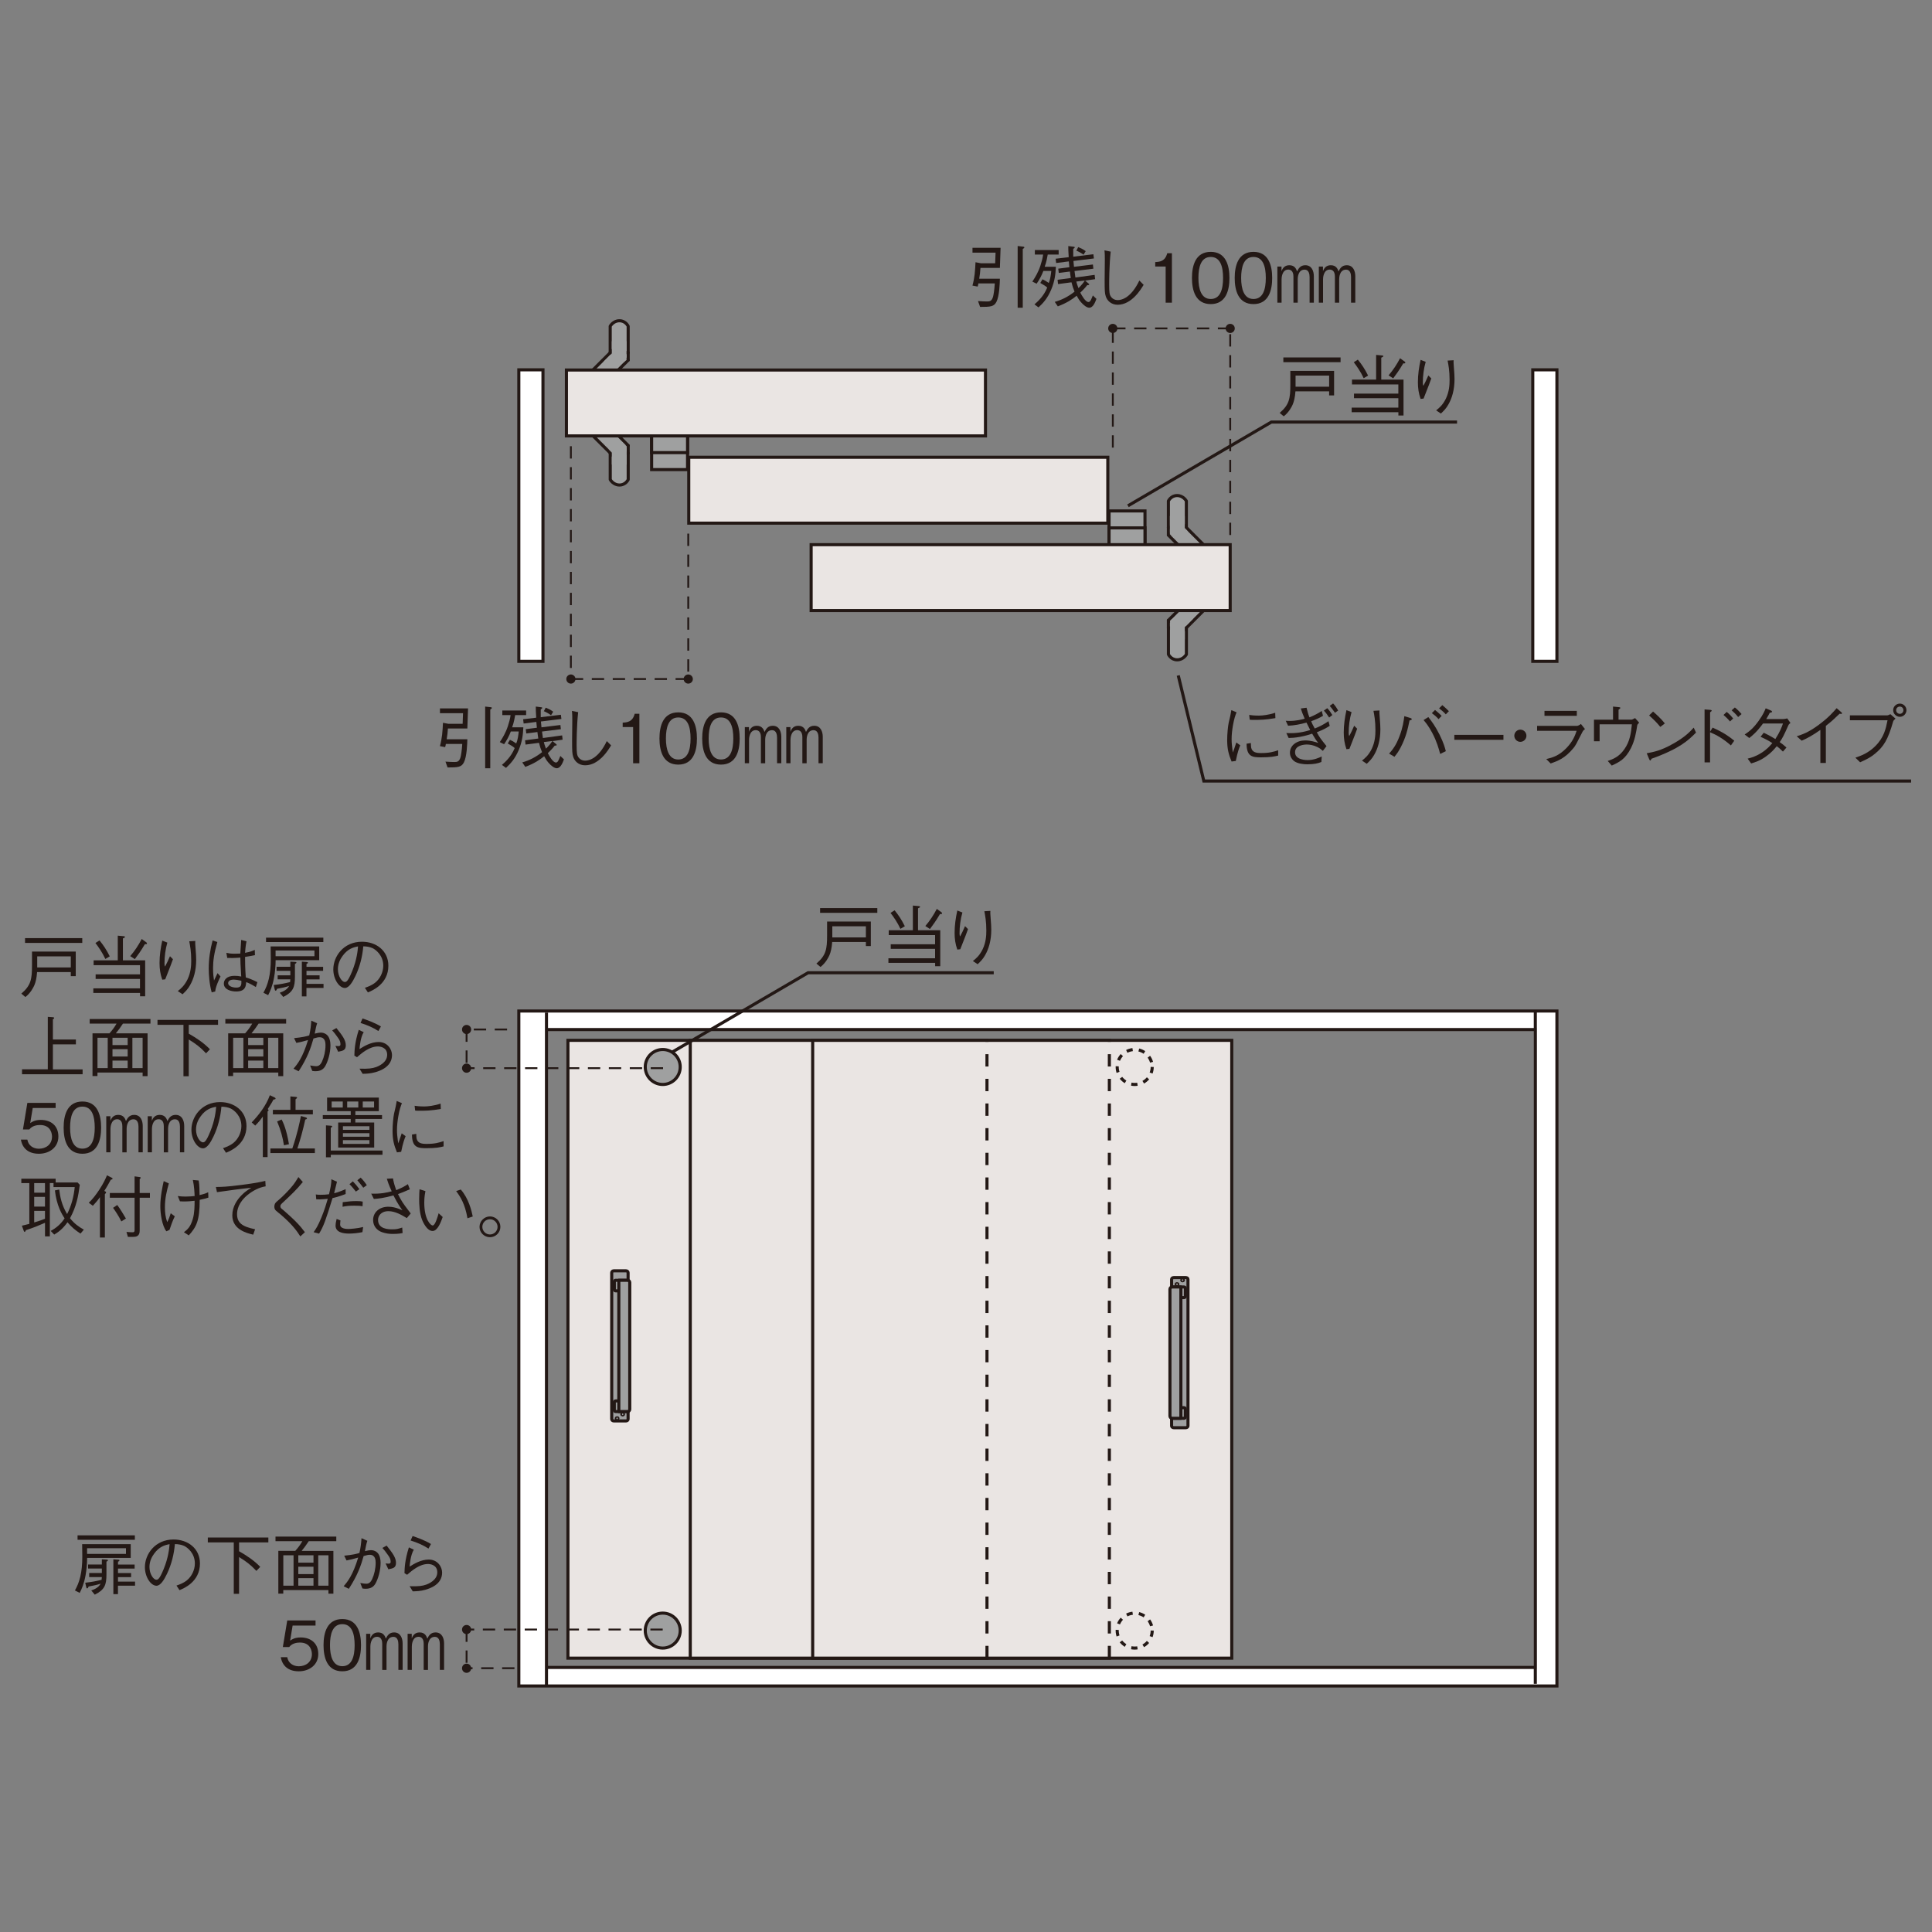 <?xml version="1.0" encoding="UTF-8"?><svg id="svg" xmlns="http://www.w3.org/2000/svg" viewBox="0 0 500 500"><rect x="0" y="0" width="500" height="500" fill="#808080" stroke="none"/><defs><style>.cls-1,.cls-2,.cls-3,.cls-4,.cls-5,.cls-6{fill:none;stroke:#231815;}.cls-1,.cls-2,.cls-3,.cls-5,.cls-6{stroke-width:.8px;}.cls-1,.cls-6{stroke-linejoin:round;}.cls-2{stroke-dasharray:1.6 1.6;}.cls-7{fill:#9fa0a0;}.cls-4{stroke-dasharray:3.19 2.23;stroke-width:.48px;}.cls-5{stroke-dasharray:3.19 3.19;}.cls-8{fill:#231815;}.cls-9{fill:#fff;}.cls-10{fill:#eae5e3;}.cls-6{stroke-linecap:round;}</style></defs><rect class="cls-10" x="146.98" y="269.24" width="108.45" height="159.89"/><rect class="cls-3" x="146.98" y="269.24" width="108.45" height="159.89"/><rect class="cls-10" x="178.64" y="269.24" width="108.46" height="159.89"/><rect class="cls-3" x="178.64" y="269.24" width="108.46" height="159.89"/><rect class="cls-9" x="396.68" y="95.71" width="6.25" height="75.44"/><rect class="cls-3" x="396.68" y="95.71" width="6.25" height="75.44"/><rect class="cls-9" x="134.27" y="95.71" width="6.25" height="75.44"/><rect class="cls-3" x="134.27" y="95.71" width="6.25" height="75.44"/><rect class="cls-7" x="287.02" y="132.23" width="9.3" height="10.59"/><rect class="cls-3" x="287.02" y="132.23" width="9.3" height="10.59"/><rect class="cls-7" x="287.02" y="136.62" width="9.3" height="10.59"/><rect class="cls-3" x="287.02" y="136.62" width="9.3" height="10.59"/><path class="cls-7" d="M302.38,162.51h4.66v6.84s-.77,1.41-2.39,1.41-2.26-1.41-2.26-1.41v-6.84Z"/><path class="cls-6" d="M302.38,162.51h4.66v6.84s-.77,1.41-2.39,1.41-2.26-1.41-2.26-1.41v-6.84Z"/><rect class="cls-7" x="302.84" y="157" width="8.11" height="4.65" transform="translate(-22.83 263.49) rotate(-44.97)"/><rect class="cls-6" x="302.84" y="157" width="8.11" height="4.65" transform="translate(-22.83 263.49) rotate(-44.97)"/><polygon class="cls-7" points="302.38 162.51 302.38 160.57 307.03 162.48 302.38 162.51"/><polygon class="cls-6" points="302.38 162.51 302.38 160.57 307.03 162.48 302.38 162.51"/><polygon class="cls-7" points="308.7 160.21 306.62 162.31 306.62 165.45 302.8 165.48 302.81 160.6 305.21 158.82 308.7 160.21"/><path class="cls-7" d="M302.38,136.5h4.65v-6.84s-.77-1.41-2.39-1.41-2.26,1.41-2.26,1.41v6.84Z"/><path class="cls-6" d="M302.38,136.5h4.65v-6.84s-.77-1.41-2.39-1.41-2.26,1.41-2.26,1.41v6.84Z"/><rect class="cls-7" x="304.56" y="135.63" width="4.66" height="8.11" transform="translate(-8.76 258.26) rotate(-45.06)"/><rect class="cls-6" x="304.56" y="135.63" width="4.66" height="8.11" transform="translate(-8.76 258.26) rotate(-45.06)"/><polygon class="cls-7" points="302.38 136.5 302.38 138.44 307.03 136.53 302.38 136.5"/><polygon class="cls-6" points="302.38 136.5 302.38 138.44 307.03 136.53 302.38 136.5"/><polygon class="cls-7" points="307.4 137.52 306.62 136.62 306.62 133.56 302.76 133.54 302.77 138.27 304.96 140.46 307.4 137.52"/><rect class="cls-10" x="209.92" y="140.96" width="108.45" height="17.05"/><rect class="cls-3" x="209.92" y="140.96" width="108.45" height="17.05"/><rect class="cls-7" x="168.64" y="110.94" width="9.3" height="10.59"/><rect class="cls-3" x="168.64" y="110.94" width="9.3" height="10.59"/><rect class="cls-7" x="168.64" y="106.55" width="9.3" height="10.59"/><rect class="cls-3" x="168.64" y="106.55" width="9.3" height="10.59"/><path class="cls-7" d="M162.58,91.26h-4.66v-6.84s.77-1.41,2.39-1.41,2.26,1.41,2.26,1.41v6.84Z"/><path class="cls-6" d="M162.58,91.26h-4.66v-6.84s.77-1.41,2.39-1.41,2.26,1.41,2.26,1.41v6.84Z"/><rect class="cls-7" x="154.01" y="92.11" width="8.11" height="4.65" transform="translate(-20.51 139.33) rotate(-44.97)"/><rect class="cls-6" x="154.01" y="92.11" width="8.11" height="4.65" transform="translate(-20.51 139.33) rotate(-44.97)"/><polygon class="cls-7" points="162.58 91.26 162.58 93.2 157.92 91.29 162.58 91.26"/><polygon class="cls-6" points="162.58 91.26 162.58 93.2 157.92 91.29 162.58 91.26"/><polygon class="cls-7" points="156.25 93.56 158.34 91.46 158.34 88.32 162.15 88.29 162.15 93.17 159.74 94.95 156.25 93.56"/><path class="cls-7" d="M162.58,117.27h-4.65v6.84s.77,1.41,2.39,1.41,2.26-1.41,2.26-1.41v-6.84Z"/><path class="cls-6" d="M162.58,117.27h-4.65v6.84s.77,1.41,2.39,1.41,2.26-1.41,2.26-1.41v-6.84Z"/><rect class="cls-7" x="155.74" y="110.03" width="4.66" height="8.11" transform="translate(-34.34 145.39) rotate(-45.06)"/><rect class="cls-6" x="155.74" y="110.03" width="4.66" height="8.11" transform="translate(-34.34 145.39) rotate(-45.06)"/><polygon class="cls-7" points="162.58 117.27 162.58 115.32 157.93 117.24 162.58 117.27"/><polygon class="cls-6" points="162.58 117.27 162.58 115.32 157.93 117.24 162.58 117.27"/><polygon class="cls-7" points="157.55 116.25 158.34 117.15 158.34 120.21 162.19 120.23 162.19 115.5 160 113.31 157.55 116.25"/><rect class="cls-10" x="146.59" y="95.76" width="108.45" height="17.05"/><rect class="cls-3" x="146.59" y="95.76" width="108.45" height="17.05"/><rect class="cls-10" x="178.25" y="118.34" width="108.45" height="17.05"/><rect class="cls-3" x="178.25" y="118.34" width="108.45" height="17.05"/><path class="cls-9" d="M134.27,261.64v174.69h268.66v-174.68H134.27ZM397.35,431.53h-255.92v-165.08h255.92v165.08Z"/><path class="cls-3" d="M397.34,435.77v-4.72M397.34,266.37v-4.72M141.43,436.22v-4.71M141.43,266.8v-4.71M134.27,261.64v174.69h268.66v-174.68H134.27ZM397.35,431.53h-255.92v-165.08h255.92v165.08Z"/><path class="cls-8" d="M343.98,102.33v-1.05h-8.72c-.1,1.51-.37,2.6-.7,3.39-.25.58-.98,2.04-2.33,3.07l-1.05-.88c2.47-2.11,2.76-3.7,2.76-7.3v-3.58h11.32v6.35h-1.26ZM332.13,93.73v-1.23h14.81v1.23h-14.81ZM343.98,97.2h-8.69v2.88h8.69v-2.88Z"/><path class="cls-8" d="M361.89,106.68h-12.08v-1.19h12.08v-2.44h-11.48v-1.19h11.48v-2.37h-12v-1.25h6.25v-6.39l1.54.14c.3.04.33.14.33.19,0,.14-.23.25-.54.39v5.67h5.76v9.3h-1.33v-.86ZM351.41,93.08c1,1.21,1.84,2.47,2.65,4.12l-1.14.68c-.81-1.74-1.74-3.04-2.56-4.13l1.05-.68ZM359.36,97.15c1.25-1.47,2.09-2.77,2.98-4.44l1.18.86s.18.14.18.28c0,.23-.25.21-.54.19-1.07,1.83-1.88,2.91-2.6,3.88l-1.19-.77Z"/><path class="cls-8" d="M368.97,93.64c-.51,1.77-.74,3.6-.74,5.44,0,.37.04.49.14.77.46-.82.86-1.72,1.28-2.68l.77.77c-.37,1.07-.54,1.49-2,5.21l-.77.09c-.51-1.46-.7-2.79-.7-4.32,0-1.95.28-3.88.7-5.79l1.32.51ZM376.2,93.24c-.03.42-.03.61.02,1.21.18,2.47.21,2.84.21,3.67,0,2.81-.68,5-1.6,6.58-.58,1.02-1.09,1.53-1.93,2.33l-1.23-.83c.74-.58,1.68-1.32,2.53-3.05.84-1.76.95-3.49.95-4.81,0-2.4-.3-3.91-.51-5.02l1.56-.09Z"/><path class="cls-8" d="M320.02,184.34c-.32.81-.63,1.63-.95,3.48-.19,1.14-.33,2.32-.33,3.47,0,.97.09,1.72.19,2.51.07.53.09.6.12.95.23-.56.37-.95.91-2.6l1.02.74c-.26.6-.67,1.61-1.16,4.05l-1.09.14c-.74-1.79-1.14-3.21-1.14-5.56,0-1.49.19-3.56.4-4.51.39-1.63.42-1.81.49-2.19.14-.75.16-.84.19-1.04l1.33.56ZM323.72,192.29c0,.18.04,1,.07,1.16.28,1.3,1.37,1.44,2.63,1.44,2.09,0,3.21-.33,4.37-.72v1.37c-.93.23-1.91.46-4.44.46-2.23,0-3.72-.16-3.74-3.53l1.11-.18ZM323.3,185.02c.46.07,1.18.18,2.51.18.86,0,2.58-.18,4.21-.74l.05,1.39c-2.69.46-3.97.46-5.76.46-.46,0-.63-.02-.88-.05l-.14-1.23Z"/><path class="cls-8" d="M338.14,183.18c.23.93.4,1.6.74,2.47,1.32-.54,2.14-.97,3.19-1.65l.32,1.25c-.95.58-1.77.93-3.05,1.4.16.44.26.72.91,1.88,1.02-.4,1.95-.79,3.56-1.88l.32,1.19c-.56.37-1.39.91-3.34,1.68.77,1.39.83,1.47,2.51,3.58l-.95,1.23c-.51-.46-.79-.68-1.39-.98-1.09-.54-2.05-.67-2.76-.67-.65,0-3.04.19-3.04,1.98,0,.84.44,1.26.86,1.51.74.44,1.76.54,2.37.54,1.67,0,2.95-.6,3.67-.93l-.09,1.42c-.84.35-1.86.6-3.67.6-.84,0-2.58-.14-3.49-.91-.37-.32-.98-1-.98-2.09,0-1.9,1.76-3.18,3.98-3.18,1.35,0,2.67.42,3.37.65-.58-.67-.97-1.3-1.6-2.39-.77.25-1.7.54-3.11.81-1.42.26-2.23.28-2.97.3l-.6-1.28c.54.02.86.03,1.14.03,2.35,0,4.16-.54,5.04-.81-.19-.37-.7-1.4-.97-1.93-1.54.44-3.14.75-4.76.82l-.6-1.28c.53.04.72.04.93.04,1.86,0,3.28-.39,3.97-.58-.58-1.33-.83-2.04-1-2.65l1.46-.19ZM343.49,183.28c.49.47,1,1.23,1.32,1.77l-.83.65c-.49-.75-.86-1.28-1.37-1.79l.88-.63ZM345,182.04c.53.53,1.05,1.35,1.32,1.84l-.82.58c-.98-1.35-1.05-1.42-1.37-1.77l.88-.65Z"/><path class="cls-8" d="M349.78,184.29c-.51,1.77-.74,3.6-.74,5.44,0,.37.04.49.14.77.46-.82.86-1.72,1.28-2.68l.77.77c-.37,1.07-.54,1.49-2,5.21l-.77.09c-.51-1.46-.7-2.79-.7-4.32,0-1.95.28-3.88.7-5.79l1.32.51ZM357.01,183.88c-.03.42-.03.61.02,1.21.18,2.47.21,2.84.21,3.67,0,2.81-.68,5-1.6,6.58-.58,1.02-1.09,1.53-1.93,2.33l-1.23-.83c.74-.58,1.68-1.32,2.53-3.05.84-1.76.95-3.49.95-4.81,0-2.4-.3-3.91-.51-5.02l1.56-.09Z"/><path class="cls-8" d="M359.51,195.03c.88-1.02,1.79-2.09,2.7-4.55.83-2.18,1.05-3.83,1.23-5.14l1.51.46c.12.03.42.14.42.32,0,.19-.28.26-.58.33-.49,2.35-.95,4.37-2.26,6.9-.56,1.1-.93,1.61-1.65,2.51l-1.37-.82ZM369.65,185.57c.86,1.11,1.79,2.32,2.93,4.6,1.04,2.11,1.35,3.28,1.6,4.23l-1.46.72c-.42-1.51-.86-3.16-2.04-5.42-.98-1.86-1.72-2.7-2.26-3.35l1.23-.77ZM372.3,186.11c-.58-.68-1.42-1.33-1.74-1.55l.83-.82c.16.12,1.09.88,1.7,1.54l-.79.83ZM374.18,184.88c-.56-.65-1.37-1.28-1.74-1.56l.83-.83c.53.44,1.18,1.02,1.7,1.56l-.79.82Z"/><path class="cls-8" d="M376.38,191.46v-1.28h12.71v1.28h-12.71Z"/><path class="cls-8" d="M395.04,190.41c0,.88-.72,1.58-1.58,1.58s-1.56-.72-1.56-1.58.7-1.58,1.56-1.58,1.58.68,1.58,1.58Z"/><path class="cls-8" d="M397.8,189.13v-1.28h10.37c.16,0,.61-.19.97-.49l1.05,1.32c-.42.35-.49.42-.6.63-1.65,3.26-1.84,3.63-2.37,4.28-2.21,2.67-4,3.32-5.91,4l-1.14-1.14c1.58-.39,3.23-.81,5.21-2.84,1.72-1.77,2.26-3.34,2.65-4.48h-10.23ZM408.08,185.25h-8.37v-1.28h8.37v1.28Z"/><path class="cls-8" d="M417.46,182.86l1.39.14c.33.03.49.05.49.21,0,.11-.05.14-.46.47v2.56h3.42c.07,0,.21-.07.86-.4l1.05,1.18c-.42.42-.44.51-.49.68-.3,1.88-.61,3.88-1.63,5.9-1.44,2.86-3,3.63-4.97,4.53l-1.04-1.19c1.44-.51,2.91-1.05,4.32-3.07,1.42-2.04,1.7-4.11,1.93-6.42h-8.35v4.39h-1.46v-5.58h4.93v-3.39Z"/><path class="cls-8" d="M438.93,189.59c-1.97,1.97-4.11,4.11-11.51,6.77-.02.04-.21.46-.32.46-.14,0-.23-.21-.33-.44l-.6-1.44c1.74-.32,3.65-.65,6.88-2.49,3.05-1.72,4.28-3.05,5.28-4.14l.6,1.28ZM429.69,188.13c-.86-1.09-1.86-2.05-2.9-2.98l1.02-1c.54.46,2.04,1.77,3.05,3.07l-1.18.91Z"/><path class="cls-8" d="M443.21,188.3c2.91,1.3,4.19,2.25,5.62,3.39l-.88,1.23c-1.98-1.75-3.72-2.72-5.39-3.42v7.81h-1.42v-13.71l1.39.11c.12,0,.46.03.46.23,0,.09-.28.3-.42.4v5.02l.65-1.05ZM447.72,186.71c-.49-.6-1.23-1.32-1.68-1.68l.83-.79c.68.53,1.39,1.33,1.68,1.7l-.83.77ZM449.83,185.57c-.46-.61-1.21-1.35-1.68-1.74l.83-.74c.6.46,1.3,1.18,1.74,1.7l-.88.77Z"/><path class="cls-8" d="M463.35,187.11c-.32.26-.35.32-.46.46-1.3,2.91-1.54,3.37-2.3,4.49.61.42,1.18.86,1.74,1.4l-.91,1.05c-.75-.74-1.12-1.05-1.6-1.4-.61.75-1.39,1.68-2.81,2.68-1.54,1.11-2.74,1.46-3.81,1.79l-.91-1.25c.91-.23,2-.51,3.48-1.44,1.47-.91,2.25-1.81,2.91-2.58-.93-.6-1.65-1-3.05-1.63l.83-1.05c1.63.79,2.51,1.33,3,1.63,1.21-1.88,1.67-3.12,1.97-4.02h-5.16c-1.65,2.25-2.77,3.14-3.56,3.76l-1.19-.91c1.11-.75,2.16-1.49,3.63-3.55,1.18-1.63,1.56-2.63,1.81-3.23l1.37.58c.21.09.28.23.28.3,0,.19-.44.26-.6.28-.25.51-.32.61-.91,1.63h4.3c.3,0,.84-.09,1.14-.18l.83,1.18Z"/><path class="cls-8" d="M471.11,197.45v-8.55c-2.05,1.44-3.32,2.14-4.84,2.79l-1.28-1.14c1.54-.51,3.07-1,5.77-3.02,2.44-1.81,3.65-3.21,4.56-4.25l1.19,1.02c.07.03.19.18.19.32,0,.07-.02.14-.21.14-.12,0-.19-.02-.4-.05-1.47,1.4-1.97,1.9-3.56,3.14v9.6h-1.42Z"/><path class="cls-8" d="M478.75,186.39v-1.25h9.69c.14,0,.42-.12.79-.31l1.32,1.14c-.44.44-.49.47-.6.74-1.35,4.74-2.46,6.51-4.69,8.34-1.07.88-1.9,1.35-3.86,2.23l-1.23-1.19c1.46-.51,3.32-1.16,5.18-3.02,2.26-2.26,2.72-4.55,3.14-6.67h-9.74ZM489.95,183.79c0-.97.83-1.7,1.74-1.7s1.7.77,1.7,1.7-.77,1.72-1.7,1.72-1.74-.77-1.74-1.72ZM492.6,183.79c0-.54-.42-.93-.93-.93-.47,0-.95.37-.95.93,0,.51.4.95.97.95.51,0,.91-.42.91-.95Z"/><polyline class="cls-3" points="291.91 130.9 329.04 109.22 377.08 109.22"/><path class="cls-8" d="M224.09,244.84v-1.05h-8.72c-.1,1.51-.37,2.6-.7,3.39-.25.58-.98,2.04-2.33,3.07l-1.05-.88c2.47-2.11,2.76-3.7,2.76-7.3v-3.58h11.32v6.35h-1.26ZM212.24,236.24v-1.23h14.81v1.23h-14.81ZM224.09,239.72h-8.69v2.88h8.69v-2.88Z"/><path class="cls-8" d="M242,249.19h-12.08v-1.19h12.08v-2.44h-11.48v-1.19h11.48v-2.37h-12v-1.25h6.25v-6.39l1.54.14c.3.04.33.14.33.19,0,.14-.23.25-.54.39v5.67h5.76v9.3h-1.33v-.86ZM231.52,235.59c1,1.21,1.84,2.47,2.65,4.12l-1.14.68c-.81-1.74-1.74-3.04-2.56-4.13l1.05-.68ZM239.47,239.66c1.25-1.47,2.09-2.77,2.98-4.44l1.18.86s.18.14.18.28c0,.23-.25.21-.54.19-1.07,1.83-1.88,2.91-2.6,3.88l-1.19-.77Z"/><path class="cls-8" d="M249.07,236.15c-.51,1.77-.74,3.6-.74,5.44,0,.37.04.49.14.77.46-.82.86-1.72,1.28-2.68l.77.77c-.37,1.07-.54,1.49-2,5.21l-.77.09c-.51-1.46-.7-2.79-.7-4.32,0-1.95.28-3.88.7-5.79l1.32.51ZM256.31,235.75c-.03.42-.03.61.02,1.21.18,2.47.21,2.84.21,3.67,0,2.81-.68,5-1.6,6.58-.58,1.02-1.09,1.53-1.93,2.33l-1.23-.83c.74-.58,1.68-1.32,2.53-3.05.84-1.76.95-3.49.95-4.81,0-2.4-.3-3.91-.51-5.02l1.56-.09Z"/><path class="cls-3" d="M304.93,174.81l6.62,27.32h183.04M172.01,273.42l37.13-21.68h48.04"/><path class="cls-8" d="M179.31,175.73c0,.66-.53,1.19-1.19,1.19s-1.19-.54-1.19-1.19.54-1.18,1.19-1.18,1.19.53,1.19,1.18"/><path class="cls-8" d="M148.93,175.73c0,.66-.53,1.19-1.19,1.19s-1.18-.54-1.18-1.19.54-1.18,1.18-1.18,1.19.53,1.19,1.18"/><path class="cls-4" d="M147.74,175.73h30.38M147.74,115.48v60.26M178.12,138.1v37.64"/><path class="cls-8" d="M286.8,85c0-.66.53-1.19,1.19-1.19s1.19.54,1.19,1.19-.54,1.18-1.19,1.18-1.19-.53-1.19-1.18"/><path class="cls-8" d="M317.19,85c0-.66.53-1.19,1.19-1.19s1.18.54,1.18,1.19-.54,1.18-1.18,1.18-1.19-.53-1.19-1.18"/><path class="cls-4" d="M318.38,84.99h-30.39M318.38,138.46v-53.47M288,115.84v-30.85"/><path class="cls-8" d="M120.96,188.53h-5.04c-.05,1.04-.16,1.77-.32,2.79h5.35c-.03,1.18-.12,4.48-.89,5.98-.63,1.23-1.47,1.32-4.23,1.32l-.54-1.51c.95.07,1.91.1,2.3.1.68,0,1.26-.03,1.6-1.26.12-.46.33-1.63.44-3.41h-4.25c-.04.33-.09.56-.18.82l-1.35-.26c.58-2.09.68-3.81.79-6.04l1.39.26h3.7l.1-2.74h-5.97v-1.25h7.27l-.18,5.18ZM126.88,183.63v15.2h-1.32v-15.97l1.42.16c.09.02.32.04.32.19,0,.12-.16.23-.42.42Z"/><path class="cls-8" d="M129.9,197.95c.79-.68,2.4-2.09,3.3-4.35-.33-.32-.84-.65-1.79-1.19l.56-.95c.56.25,1.02.51,1.63.95.37-.81.56-2.18.65-3.11h-2.05c-.4,1.09-1.05,2.32-1.74,3.3l-1.11-.54c.74-1.12,1.53-2.42,2.09-4.14.3-.93.58-1.88.7-2.86h-2.14v-1.18h6.16v1.18h-2.83c-.09.51-.32,1.95-.79,3.16h2.9c-.09,1.9-.28,3.7-1.21,5.91-.97,2.3-2.11,3.51-3.28,4.6l-1.05-.77ZM145.96,196.49c-.33.88-.86,2.33-1.88,2.33-.61,0-1.47-.65-2.16-1.46-.47-.54-.74-1.02-1.09-1.65-1.14.93-2.47,1.84-4.88,2.76l-.79-1.16c1.9-.54,3.53-1.39,5.12-2.65-.37-.9-.58-1.53-.79-2.42l-3.48.46-.12-1.11,3.42-.46c-.03-.23-.16-.98-.23-1.68l-2.88.37-.14-1.11,2.88-.37c-.02-.23-.12-1.28-.14-1.51l-3.28.42-.14-1.11,3.39-.4c-.11-1.32-.11-2.37-.11-2.88l1.42.18c.1.02.25.03.25.16,0,.14-.19.26-.39.39v2.02l5.21-.63.14,1.09-5.3.65c.02.23.11,1.28.14,1.51l4.9-.6.12,1.09-4.88.6c.11.89.12,1,.23,1.68l4.98-.68.12,1.11-2.6.37.97.81c.07.07.1.12.1.18,0,.12-.1.18-.51.18-.58.79-1.44,1.6-1.79,1.95.35.67,1.3,2.42,2.11,2.42.35,0,.53-.33.67-.61.18-.37.39-.91.46-1.09l.93.88ZM141.24,183.14c.53.21,1.26.54,1.93,1.05l-.56.91c-.68-.49-1.32-.82-1.86-1.04l.49-.93ZM140.75,192.05c.05.26.19.77.54,1.7.9-.88,1.3-1.42,1.65-1.97l-2.19.26Z"/><path class="cls-8" d="M149.63,184.28c-.4,3.56-.4,8.16-.4,8.57,0,2.16.16,2.53.26,2.76.46,1.05,1.47,1.25,1.93,1.25,1.12,0,3.51-.65,5.62-5.07l1.11,1.11c-.63,1.05-3.04,5.16-6.72,5.16-1.74,0-2.76-1.14-3.09-2.21-.25-.79-.28-1.37-.28-4.25,0-.82.05-4.41.05-5.14,0-.79,0-1.68-.1-2.47l1.63.32Z"/><path class="cls-8" d="M163.85,197.53v-9.37h-2.7v-1.14c1.14-.07,2.56-.16,3.11-2.3h1.21v12.81h-1.62Z"/><path class="cls-8" d="M175.53,197.88c-3.93,0-4.86-3.53-4.86-6.76s.93-6.76,4.86-6.76,4.84,3.56,4.84,6.76-.91,6.76-4.84,6.76ZM175.53,185.68c-2.51,0-3.19,2.56-3.19,5.44s.74,5.44,3.19,5.44,3.19-2.46,3.19-5.44-.72-5.44-3.19-5.44Z"/><path class="cls-8" d="M186.59,197.88c-3.93,0-4.86-3.53-4.86-6.76s.93-6.76,4.86-6.76,4.84,3.56,4.84,6.76-.91,6.76-4.84,6.76ZM186.59,185.68c-2.51,0-3.19,2.56-3.19,5.44s.74,5.44,3.19,5.44,3.19-2.46,3.19-5.44-.72-5.44-3.19-5.44Z"/><path class="cls-8" d="M201.1,197.53v-6.65c0-.75-.2-1.91-1.28-1.91-1.79,0-1.79,2.25-1.79,2.47v6.09h-1.11v-6.76c0-1.56-.82-1.81-1.34-1.81-1.7,0-1.73,2.32-1.73,2.51v6.05h-1.09v-9.34h1.07v1.21c.29-.81.84-1.56,2.03-1.56,1.42,0,1.8,1.02,2,1.6.37-.75.86-1.6,2.13-1.6,1.66,0,2.21,1.51,2.21,2.86v6.83h-1.11Z"/><path class="cls-8" d="M211.83,197.53v-6.65c0-.75-.2-1.91-1.28-1.91-1.79,0-1.79,2.25-1.79,2.47v6.09h-1.11v-6.76c0-1.56-.82-1.81-1.34-1.81-1.7,0-1.73,2.32-1.73,2.51v6.05h-1.09v-9.34h1.07v1.21c.29-.81.84-1.56,2.03-1.56,1.42,0,1.8,1.02,2,1.6.37-.75.86-1.6,2.13-1.6,1.66,0,2.21,1.51,2.21,2.86v6.83h-1.11Z"/><path class="cls-8" d="M258.78,69.34h-5.04c-.05,1.04-.16,1.77-.32,2.79h5.35c-.03,1.18-.12,4.48-.89,5.98-.63,1.23-1.47,1.32-4.23,1.32l-.54-1.51c.95.07,1.91.1,2.3.1.68,0,1.26-.03,1.6-1.26.12-.46.33-1.63.44-3.41h-4.25c-.04.33-.09.56-.18.82l-1.35-.26c.58-2.09.68-3.81.79-6.04l1.39.26h3.7l.1-2.74h-5.97v-1.25h7.27l-.18,5.18ZM264.69,64.44v15.2h-1.32v-15.97l1.42.16c.09.02.32.04.32.19,0,.12-.16.23-.42.42Z"/><path class="cls-8" d="M267.72,78.77c.79-.68,2.4-2.09,3.3-4.35-.33-.32-.84-.65-1.79-1.19l.56-.95c.56.25,1.02.51,1.63.95.37-.81.56-2.18.65-3.11h-2.05c-.4,1.09-1.05,2.32-1.74,3.3l-1.11-.54c.74-1.12,1.53-2.42,2.09-4.14.3-.93.58-1.88.7-2.86h-2.14v-1.18h6.16v1.18h-2.83c-.09.51-.32,1.95-.79,3.16h2.9c-.09,1.9-.28,3.7-1.21,5.91-.97,2.3-2.11,3.51-3.28,4.6l-1.05-.77ZM283.77,77.31c-.33.88-.86,2.33-1.88,2.33-.61,0-1.47-.65-2.16-1.46-.47-.54-.74-1.02-1.09-1.65-1.14.93-2.47,1.84-4.88,2.76l-.79-1.16c1.9-.54,3.53-1.39,5.12-2.65-.37-.9-.58-1.53-.79-2.42l-3.48.46-.12-1.11,3.42-.46c-.03-.23-.16-.98-.23-1.68l-2.88.37-.14-1.11,2.88-.37c-.02-.23-.12-1.28-.14-1.51l-3.28.42-.14-1.11,3.39-.4c-.11-1.32-.11-2.37-.11-2.88l1.42.18c.1.02.25.03.25.16,0,.14-.19.26-.39.39v2.02l5.21-.63.14,1.09-5.3.65c.02.23.11,1.28.14,1.51l4.9-.6.12,1.09-4.88.6c.11.89.12,1,.23,1.68l4.98-.68.12,1.11-2.6.37.97.81c.07.07.1.12.1.18,0,.12-.1.18-.51.18-.58.79-1.44,1.6-1.79,1.95.35.67,1.3,2.42,2.11,2.42.35,0,.53-.33.67-.61.18-.37.39-.91.46-1.09l.93.88ZM279.05,63.95c.53.21,1.26.54,1.93,1.05l-.56.91c-.68-.49-1.32-.82-1.86-1.04l.49-.93ZM278.56,72.87c.05.26.19.77.54,1.7.9-.88,1.3-1.42,1.65-1.97l-2.19.26Z"/><path class="cls-8" d="M287.45,65.09c-.4,3.56-.4,8.16-.4,8.57,0,2.16.16,2.53.26,2.76.46,1.05,1.47,1.25,1.93,1.25,1.12,0,3.51-.65,5.62-5.07l1.11,1.11c-.63,1.05-3.04,5.16-6.72,5.16-1.74,0-2.76-1.14-3.09-2.21-.25-.79-.28-1.37-.28-4.25,0-.82.05-4.41.05-5.14,0-.79,0-1.68-.1-2.47l1.63.32Z"/><path class="cls-8" d="M301.67,78.34v-9.37h-2.7v-1.14c1.14-.07,2.56-.16,3.11-2.3h1.21v12.81h-1.62Z"/><path class="cls-8" d="M313.34,78.7c-3.93,0-4.86-3.53-4.86-6.76s.93-6.76,4.86-6.76,4.84,3.56,4.84,6.76-.91,6.76-4.84,6.76ZM313.34,66.5c-2.51,0-3.19,2.56-3.19,5.44s.74,5.44,3.19,5.44,3.19-2.46,3.19-5.44-.72-5.44-3.19-5.44Z"/><path class="cls-8" d="M324.4,78.7c-3.93,0-4.86-3.53-4.86-6.76s.93-6.76,4.86-6.76,4.84,3.56,4.84,6.76-.91,6.76-4.84,6.76ZM324.4,66.5c-2.51,0-3.19,2.56-3.19,5.44s.74,5.44,3.19,5.44,3.19-2.46,3.19-5.44-.72-5.44-3.19-5.44Z"/><path class="cls-8" d="M338.92,78.34v-6.65c0-.75-.2-1.91-1.28-1.91-1.79,0-1.79,2.25-1.79,2.47v6.09h-1.11v-6.76c0-1.56-.82-1.81-1.34-1.81-1.7,0-1.73,2.32-1.73,2.51v6.05h-1.09v-9.34h1.07v1.21c.29-.81.84-1.56,2.03-1.56,1.42,0,1.8,1.02,2,1.6.37-.75.86-1.6,2.13-1.6,1.66,0,2.21,1.51,2.21,2.86v6.83h-1.11Z"/><path class="cls-8" d="M349.65,78.34v-6.65c0-.75-.2-1.91-1.28-1.91-1.79,0-1.79,2.25-1.79,2.47v6.09h-1.11v-6.76c0-1.56-.82-1.81-1.34-1.81-1.7,0-1.73,2.32-1.73,2.51v6.05h-1.09v-9.34h1.07v1.21c.29-.81.84-1.56,2.03-1.56,1.42,0,1.8,1.02,2,1.6.37-.75.86-1.6,2.13-1.6,1.66,0,2.21,1.51,2.21,2.86v6.83h-1.11Z"/><path class="cls-7" d="M158.31,329.35c0-.26.26-.47.57-.47h3.1c.31,0,.57.21.57.47v37.93c0,.26-.26.46-.57.46h-3.1c-.31,0-.57-.21-.57-.46v-37.93Z"/><path class="cls-1" d="M158.31,329.35c0-.26.26-.47.57-.47h3.1c.31,0,.57.21.57.47v37.93c0,.26-.26.46-.57.46h-3.1c-.31,0-.57-.21-.57-.46v-37.93Z"/><path class="cls-7" d="M159.33,362.56h2.74c.19,0,.34.15.34.34v2.06c0,.19-.15.34-.34.34h-2.75c-.19,0-.34-.15-.34-.34v-2.05c0-.19.15-.34.34-.34Z"/><path class="cls-1" d="M159.33,362.56h2.74c.19,0,.34.15.34.34v2.06c0,.19-.15.34-.34.34h-2.75c-.19,0-.34-.15-.34-.34v-2.05c0-.19.15-.34.34-.34Z"/><path class="cls-7" d="M162.41,333.73c0,.19-.16.34-.34.34h-2.74c-.19,0-.34-.15-.34-.34v-2.06c0-.19.16-.34.34-.34h2.74c.19,0,.34.15.34.34v2.06Z"/><path class="cls-1" d="M162.41,333.73c0,.19-.16.34-.34.34h-2.74c-.19,0-.34-.15-.34-.34v-2.06c0-.19.16-.34.34-.34h2.74c.19,0,.34.15.34.34v2.06Z"/><path class="cls-7" d="M159.92,367.08c0,.1-.09.17-.21.17s-.21-.08-.21-.17.1-.17.21-.17.21.08.21.17"/><ellipse class="cls-1" cx="159.71" cy="367.08" rx=".21" ry=".17"/><path class="cls-7" d="M161.36,366.01c0,.1-.09.17-.21.17s-.22-.07-.22-.17.1-.17.22-.17.21.08.21.17"/><path class="cls-1" d="M161.36,366.01c0,.1-.09.17-.21.17s-.22-.07-.22-.17.1-.17.22-.17.21.08.21.17Z"/><path class="cls-7" d="M159.92,330.67c0,.09-.09.17-.21.17s-.21-.08-.21-.17c0-.1.1-.17.21-.17s.21.07.21.17"/><path class="cls-7" d="M161.36,329.6c0,.1-.09.17-.21.17s-.22-.08-.22-.17.1-.18.22-.18.21.08.21.18"/><path class="cls-7" d="M160.15,331.33h2.26c.31,0,.57.26.57.57v32.84c0,.31-.26.57-.57.57h-2.26v-33.97Z"/><path class="cls-1" d="M160.15,331.33h2.26c.31,0,.57.26.57.57v32.84c0,.31-.26.57-.57.57h-2.26v-33.97Z"/><rect class="cls-10" x="210.32" y="269.24" width="108.46" height="159.89"/><rect class="cls-3" x="210.32" y="269.24" width="108.46" height="159.89"/><path class="cls-7" d="M307.45,369.02c0,.26-.26.47-.57.47h-3.1c-.31,0-.57-.21-.57-.47v-37.93c0-.26.26-.46.57-.46h3.1c.31,0,.57.21.57.46v37.93Z"/><path class="cls-1" d="M307.45,369.02c0,.26-.26.47-.57.47h-3.1c-.31,0-.57-.21-.57-.47v-37.93c0-.26.26-.46.57-.46h3.1c.31,0,.57.21.57.46v37.93Z"/><rect class="cls-7" x="303.35" y="333.07" width="3.43" height="2.74" rx=".34" ry=".34"/><rect class="cls-1" x="303.35" y="333.07" width="3.43" height="2.74" rx=".34" ry=".34"/><path class="cls-7" d="M303.35,364.65c0-.19.16-.34.34-.34h2.74c.19,0,.34.15.34.34v2.06c0,.19-.16.34-.34.34h-2.74c-.19,0-.34-.15-.34-.34v-2.06Z"/><path class="cls-1" d="M303.35,364.65c0-.19.16-.34.34-.34h2.74c.19,0,.34.15.34.34v2.06c0,.19-.16.34-.34.34h-2.74c-.19,0-.34-.15-.34-.34v-2.06Z"/><path class="cls-7" d="M305.84,331.3c0-.1.09-.17.21-.17s.21.08.21.17-.1.17-.21.17-.21-.08-.21-.17"/><ellipse class="cls-1" cx="306.05" cy="331.3" rx=".21" ry=".17"/><path class="cls-7" d="M304.4,332.37c0-.1.09-.17.21-.17s.22.07.22.17-.1.17-.22.17-.21-.08-.21-.17"/><path class="cls-1" d="M304.4,332.37c0-.1.09-.17.21-.17s.22.07.22.17-.1.17-.22.17-.21-.08-.21-.17Z"/><path class="cls-7" d="M305.84,367.71c0-.09.09-.17.21-.17s.21.08.21.17c0,.1-.1.17-.21.17s-.21-.07-.21-.17"/><path class="cls-7" d="M304.4,368.78c0-.1.09-.17.21-.17s.22.08.22.17-.1.18-.22.18-.21-.08-.21-.18"/><path class="cls-7" d="M305.61,367.05h-2.26c-.31,0-.57-.26-.57-.57v-32.84c0-.31.26-.57.57-.57h2.26v33.97Z"/><path class="cls-1" d="M305.61,367.05h-2.26c-.31,0-.57-.26-.57-.57v-32.84c0-.31.26-.57.57-.57h2.26v33.97Z"/><path class="cls-7" d="M176.04,276.13c0,2.5-2.03,4.53-4.52,4.53s-4.53-2.03-4.53-4.53,2.03-4.52,4.53-4.52,4.52,2.03,4.52,4.52"/><path class="cls-3" d="M176.04,276.13c0,2.5-2.03,4.53-4.52,4.53s-4.53-2.03-4.53-4.53,2.03-4.52,4.53-4.52,4.52,2.03,4.52,4.52Z"/><path class="cls-7" d="M176.04,421.99c0,2.5-2.03,4.53-4.52,4.53s-4.53-2.03-4.53-4.53,2.03-4.52,4.53-4.52,4.52,2.03,4.52,4.52"/><path class="cls-3" d="M176.04,421.99c0,2.5-2.03,4.53-4.52,4.53s-4.53-2.03-4.53-4.53,2.03-4.52,4.53-4.52,4.52,2.03,4.52,4.52Z"/><path class="cls-2" d="M298.19,421.99c0,2.5-2.03,4.53-4.53,4.53s-4.53-2.03-4.53-4.53,2.03-4.52,4.53-4.52,4.53,2.03,4.53,4.52ZM298.19,276.13c0,2.5-2.03,4.53-4.53,4.53s-4.53-2.03-4.53-4.53,2.03-4.52,4.53-4.52,4.53,2.03,4.53,4.52Z"/><path class="cls-8" d="M120.76,277.63c-.66,0-1.19-.53-1.19-1.19s.53-1.19,1.19-1.19,1.18.54,1.18,1.19-.53,1.19-1.18,1.19"/><path class="cls-8" d="M120.76,267.62c-.66,0-1.19-.53-1.19-1.19s.53-1.18,1.19-1.18,1.18.54,1.18,1.18-.53,1.19-1.18,1.19"/><path class="cls-4" d="M120.75,266.43v10.01M131.23,266.43h-10.48M171.6,276.44h-50.85"/><path class="cls-8" d="M18.32,252.62v-1.05h-8.72c-.1,1.51-.37,2.6-.7,3.39-.25.58-.98,2.04-2.33,3.07l-1.05-.88c2.47-2.11,2.76-3.7,2.76-7.3v-3.58h11.32v6.35h-1.26ZM6.48,244.02v-1.23h14.81v1.23H6.48ZM18.32,247.5h-8.69v2.88h8.69v-2.88Z"/><path class="cls-8" d="M36.23,256.98h-12.08v-1.19h12.08v-2.44h-11.48v-1.19h11.48v-2.37h-12v-1.25h6.25v-6.39l1.54.14c.3.04.33.14.33.19,0,.14-.23.25-.54.39v5.67h5.76v9.3h-1.33v-.86ZM25.75,243.38c1,1.21,1.84,2.47,2.65,4.12l-1.14.68c-.81-1.74-1.74-3.04-2.56-4.13l1.05-.68ZM33.7,247.45c1.25-1.47,2.09-2.77,2.98-4.44l1.18.86s.18.14.18.28c0,.23-.25.21-.54.19-1.07,1.83-1.88,2.91-2.6,3.88l-1.19-.77Z"/><path class="cls-8" d="M43.31,243.94c-.51,1.77-.74,3.6-.74,5.44,0,.37.04.49.14.77.46-.82.86-1.72,1.28-2.68l.77.77c-.37,1.07-.54,1.49-2,5.21l-.77.09c-.51-1.46-.7-2.79-.7-4.32,0-1.95.28-3.88.7-5.79l1.32.51ZM50.54,243.53c-.03.42-.03.61.02,1.21.18,2.47.21,2.84.21,3.67,0,2.81-.68,5-1.6,6.58-.58,1.02-1.09,1.53-1.93,2.33l-1.23-.83c.74-.58,1.68-1.32,2.53-3.05.84-1.76.95-3.49.95-4.81,0-2.4-.3-3.91-.51-5.02l1.56-.09Z"/><path class="cls-8" d="M54.79,256.82c-.6-2.07-.77-4.63-.77-6.16,0-2.46.37-4.9,1-7.27l1.23.4c-.86,3-1.11,4.88-1.11,6.74,0,1.58.12,2.33.25,3.23.14-.3.79-1.65.91-1.91l.77.86c-.18.37-.46.89-.81,1.81-.46,1.19-.49,1.54-.56,2.07l-.91.23ZM66.22,255.45c-1.33-.82-1.91-1.05-2.51-1.28-.07,1.09-.21,2.42-2.6,2.42-1.25,0-3.18-.44-3.18-2.05,0-.91.72-2,2.74-2,.58,0,1.19.05,1.76.18-.19-3.35-.23-3.74-.23-4.9-1.28.12-2.69.14-3.39.1l-.23-1.33c.65.14,1.05.23,2.19.23.7,0,1.04-.02,1.42-.04.04-.84.14-2.35.23-3.53l1.37.37c-.26,1.19-.33,2.55-.37,2.97,1.39-.25,2-.53,2.51-.77l.05,1.37c-.61.12-1.28.26-2.56.46,0,1.26.02,3.05.19,5.3.88.28,1.7.56,3,1.23l-.4,1.28ZM60.51,253.52c-1.32,0-1.47.67-1.47.91,0,.72,1.02,1.16,2.11,1.16,1.33,0,1.35-.74,1.32-1.77-.82-.19-1.53-.3-1.95-.3Z"/><path class="cls-8" d="M71.33,248.5c0,1.51-.14,3-.4,4.47-.42,2.28-.98,3.51-1.53,4.58l-1.23-.63c1.18-2.09,1.91-4.56,1.91-8.78,0-.6,0-1.33-.04-3.21h12.57v3.56h-11.29ZM68.85,243.8v-1.14h14.83v1.14h-14.83ZM76.33,249.47v3.26c0,2.76-.44,3.98-3.02,5.28l-.91-1.09c.98-.33,1.95-.84,2.42-1.76-.84.3-1.95.53-3.11.74-.07.21-.19.49-.37.49s-.21-.23-.25-.35l-.25-1.12c1.67-.19,2.81-.4,4.23-.76.04-.3.05-.37.07-.7h-3.28v-1.05h3.28v-1.16h-3.56v-1.05h3.56v-1.33l1.23.07c.05,0,.35.02.35.18,0,.14-.19.25-.4.35ZM81.38,245.99h-10.06v1.47h10.06v-1.47ZM79.31,255.68v2.19h-1.19v-9l1.25.09c.21.02.32.05.32.18s-.11.21-.37.35v.72h4.3v1.05h-4.3v1.16h3.39v1.05h-3.39v1.16h4.41v1.05h-4.41Z"/><path class="cls-8" d="M94.43,255.64c.67-.23,1.7-.56,2.69-1.35,1.19-.95,2.07-2.63,2.07-4.37,0-2.7-1.97-4.16-2.77-4.54-.65-.3-1.51-.46-2.4-.47-.23,2.65-.88,5.26-2.04,7.69-.74,1.56-1.68,3.09-2.72,3.09-1.47,0-3-2.26-3-4.81,0-3.37,2.65-7.16,7.42-7.16,3.69,0,6.83,2.32,6.83,6.21,0,4.77-4.25,6.48-5.3,6.9l-.77-1.18ZM88.66,247.39c-.56.77-1.21,1.91-1.21,3.44,0,1.88,1.07,3.3,1.77,3.3.37,0,.79,0,1.93-2.81,1.21-2.97,1.42-5.32,1.51-6.39-1.25.23-2.67.63-4,2.46Z"/><path class="cls-8" d="M5.7,277.99v-1.25h6.67v-13.58l1.3.09c.12,0,.35.05.35.21,0,.14-.12.21-.33.32v5.25h5.95v1.25h-5.95v6.48h7.69v1.25H5.7Z"/><path class="cls-8" d="M31.81,264.92c-.68,1.05-1.18,1.7-1.83,2.51h8.21v11.07h-1.28v-.93h-11.69v.91h-1.28v-11.06h4.39c.72-.81,1.23-1.47,1.83-2.51h-6.95v-1.19h15.73v1.19h-7.13ZM27.88,268.57h-2.65v7.86h2.65v-7.86ZM33.04,268.57h-3.93v1.9h3.93v-1.9ZM33.04,271.52h-3.93v1.91h3.93v-1.91ZM33.04,274.48h-3.93v1.95h3.93v-1.95ZM36.91,268.57h-2.65v7.86h2.65v-7.86Z"/><path class="cls-8" d="M48.85,265.23v2.28c1.98,1.12,3.9,2.4,5.48,4.04l-1,1.05c-1.51-1.61-2.67-2.47-4.48-3.58v9.51h-1.37v-13.3h-6.72v-1.28h15.67v1.28h-7.58Z"/><path class="cls-8" d="M66.92,264.92c-.68,1.05-1.18,1.7-1.83,2.51h8.21v11.07h-1.28v-.93h-11.69v.91h-1.28v-11.06h4.39c.72-.81,1.23-1.47,1.83-2.51h-6.95v-1.19h15.73v1.19h-7.13ZM62.99,268.57h-2.65v7.86h2.65v-7.86ZM68.15,268.57h-3.93v1.9h3.93v-1.9ZM68.15,271.52h-3.93v1.91h3.93v-1.91ZM68.15,274.48h-3.93v1.95h3.93v-1.95ZM72.03,268.57h-2.65v7.86h2.65v-7.86Z"/><path class="cls-8" d="M76.1,268.67c2.26-.23,3.12-.46,3.93-.7.35-1.56.44-2.51.54-3.83l1.51.68c-.23.65-.4,1.42-.63,2.68.81-.19,1.16-.26,1.56-.26s1.02.07,1.61.6c.7.61.9,1.84.9,2.65,0,2.12-.68,4.25-1.33,5.39-.44.77-1.14,1.35-2.51,1.35-.19,0-.37,0-.86-.07l-.56-1.42c.9.14,1.19.19,1.54.19.65,0,1.11-.3,1.53-1.19.54-1.16.91-2.72.91-4.26,0-.61-.07-2.04-1.51-2.04-.37,0-.7.05-1.6.32-.7,2.49-1.58,5.02-3.84,8.49l-1.33-.68c1.02-1.18,2.37-2.83,3.76-7.41-1.32.39-1.98.54-3.02.74l-.6-1.23ZM87.07,266.06c1.58,1.98,2.42,3.14,2.42,4.46s-.77,1.42-1.97,1.67l-.72-1.51c.11.02.68.05.75.05.56,0,.56-.3.56-.49,0-.61-.19-1.02-.63-1.65-.65-.95-1.09-1.46-1.51-1.93l1.09-.6Z"/><path class="cls-8" d="M94.13,267.11c-.86,1.39-1.05,3.9-1.09,4.39,1.19-.76,2.98-1.83,4.95-1.83,2.33,0,3.46,1.93,3.46,3.37,0,3.09-3.16,4.12-4.37,4.46-1.26.33-2,.37-3.23.4l-.81-1.33c2.39.07,3.3-.07,4.25-.4.67-.23,2.91-1.18,2.91-3.19s-1.95-2.16-2.39-2.16c-2.21,0-4.19,1.72-5.42,2.79l-.68-.42c.04-1.32.07-3.3,1.14-6.67l1.28.6ZM93.82,263.58c.95.32,3.18,1.09,4.76,2.07l-.65,1.18c-1.42-.93-3-1.58-4.62-2.09l.51-1.16Z"/><path class="cls-8" d="M10.06,298.59c-2.77,0-4.27-1.46-4.65-3.65h1.67c.26,1.53,1.53,2.35,2.98,2.35,1.81,0,3.4-1.09,3.4-3.14,0-.6-.21-3-3.11-3-.79,0-2.04.19-2.76,1.16h-1.65l1.14-6.88h7.32v1.32h-5.93l-.65,3.91c.46-.32,1.19-.83,2.74-.83,2.61,0,4.55,1.49,4.55,4.3s-2.33,4.46-5.05,4.46Z"/><path class="cls-8" d="M21.33,298.59c-3.93,0-4.86-3.53-4.86-6.76s.93-6.76,4.86-6.76,4.84,3.56,4.84,6.76-.91,6.76-4.84,6.76ZM21.33,286.39c-2.51,0-3.19,2.56-3.19,5.44s.74,5.44,3.19,5.44,3.19-2.46,3.19-5.44-.72-5.44-3.19-5.44Z"/><path class="cls-8" d="M35.84,298.23v-6.65c0-.75-.2-1.91-1.28-1.91-1.79,0-1.79,2.25-1.79,2.47v6.09h-1.11v-6.76c0-1.56-.82-1.81-1.34-1.81-1.7,0-1.73,2.32-1.73,2.51v6.05h-1.09v-9.34h1.07v1.21c.29-.81.84-1.56,2.03-1.56,1.42,0,1.8,1.02,2,1.6.37-.75.86-1.6,2.13-1.6,1.66,0,2.21,1.51,2.21,2.86v6.83h-1.11Z"/><path class="cls-8" d="M46.57,298.23v-6.65c0-.75-.2-1.91-1.28-1.91-1.79,0-1.79,2.25-1.79,2.47v6.09h-1.11v-6.76c0-1.56-.82-1.81-1.34-1.81-1.7,0-1.73,2.32-1.73,2.51v6.05h-1.09v-9.34h1.07v1.21c.29-.81.84-1.56,2.03-1.56,1.42,0,1.8,1.02,2,1.6.37-.75.86-1.6,2.13-1.6,1.66,0,2.21,1.51,2.21,2.86v6.83h-1.11Z"/><path class="cls-8" d="M57.71,297.14c.67-.23,1.7-.56,2.69-1.35,1.19-.95,2.07-2.63,2.07-4.37,0-2.7-1.97-4.16-2.77-4.54-.65-.3-1.51-.46-2.4-.47-.23,2.65-.88,5.26-2.04,7.69-.74,1.56-1.68,3.09-2.72,3.09-1.47,0-3-2.26-3-4.81,0-3.37,2.65-7.16,7.42-7.16,3.69,0,6.83,2.32,6.83,6.21,0,4.77-4.25,6.48-5.3,6.9l-.77-1.18ZM51.94,288.89c-.56.77-1.21,1.91-1.21,3.44,0,1.88,1.07,3.3,1.77,3.3.37,0,.79,0,1.93-2.81,1.21-2.97,1.42-5.32,1.51-6.39-1.25.23-2.67.63-4,2.46Z"/><path class="cls-8" d="M70.76,284.59c-.19.39-.44.83-1.46,2.42.19.25.23.28.23.35,0,.03-.18.19-.28.3v11.79h-1.23v-10.48c-.46.65-.93,1.28-1.97,2.33l-.91-.82c1.84-1.93,3.67-4.26,4.7-7.04l1.16.54c.19.09.32.19.32.33,0,.19-.18.21-.56.26ZM69.98,298.42v-1.19h5.67c1.32-3.88,1.9-6.74,2.23-8.41l1.16.33c.18.05.4.12.4.3,0,.14-.1.19-.44.3-.63,2.84-1.23,5.02-2.04,7.48h4.53v1.19h-11.51ZM70.62,288.4v-1.18h4.53v-3.47l1.39.12c.05,0,.35.04.35.19,0,.12-.25.32-.4.44v2.72h4.48v1.18h-10.34ZM73.49,296.4c-.33-2.05-.83-3.91-1.77-6.18l1.18-.49c.35.7,1.26,2.56,1.88,6.39l-1.28.28Z"/><path class="cls-8" d="M91.96,289.59v.91h4.88v6.49h-9.32v-6.49h3.25v-.91h-7.23v-1h7.23v-1.02h-6.12v-3.51h13.39v3.51h-6.07v1.02h6.9v1h-6.9ZM85.61,298.88v.63h-1.25v-8.27l1.28.1c.1,0,.33.02.33.19s-.25.28-.37.33v5.9h13.39v1.1h-13.39ZM88.71,285.07h-2.88v1.56h2.88v-1.56ZM95.61,291.47h-6.86v.93h6.86v-.93ZM95.61,293.26h-6.86v.93h6.86v-.93ZM95.61,295.07h-6.86v.97h6.86v-.97ZM92.73,285.07h-2.88v1.56h2.88v-1.56ZM96.81,285.07h-2.93v1.56h2.93v-1.56Z"/><path class="cls-8" d="M104.02,285.49c-.32.81-.63,1.63-.95,3.48-.19,1.14-.33,2.32-.33,3.47,0,.97.09,1.72.19,2.51.07.53.09.6.12.95.23-.56.37-.95.91-2.6l1.02.74c-.26.6-.67,1.61-1.16,4.05l-1.09.14c-.74-1.79-1.14-3.21-1.14-5.56,0-1.49.19-3.56.4-4.51.39-1.63.42-1.81.49-2.19.14-.75.16-.84.19-1.04l1.33.56ZM107.73,293.44c0,.18.04,1,.07,1.16.28,1.3,1.37,1.44,2.63,1.44,2.09,0,3.21-.33,4.37-.72v1.37c-.93.23-1.91.46-4.44.46-2.23,0-3.72-.16-3.74-3.53l1.11-.18ZM107.31,286.17c.46.07,1.18.18,2.51.18.86,0,2.58-.18,4.21-.74l.05,1.39c-2.69.46-3.97.46-5.76.46-.46,0-.63-.02-.88-.05l-.14-1.23Z"/><path class="cls-8" d="M5.66,317.21c.7-.16,1.11-.25,1.93-.47v-10.55h-2.07v-1.14h8.88v.98h5.69l.56.6c-.39,2.98-.86,5.56-2.53,8.65,1.14,1.42,2.25,2.21,3.58,2.95l-.86,1.02c-1.28-.79-2.42-1.77-3.37-2.93-1.32,1.86-2.58,2.68-3.44,3.19l-.91-.95c1.4-.75,2.56-1.7,3.6-3.25-.74-1.12-2.04-3.25-2.51-7.23l1.12-.23c.23,1.88.61,3.98,2.04,6.35,1.11-2.18,1.74-4.56,1.97-6.99h-5.49v-1.04h-.95v13.8h-1.25v-3.51c-1.95.84-2.83,1.21-4.93,1.9-.14.26-.23.46-.33.46-.12,0-.19-.18-.26-.33l-.46-1.28ZM11.64,306.19h-2.79v2.47h2.79v-2.47ZM11.64,309.75h-2.79v2.51h2.79v-2.51ZM8.85,316.37c1.35-.4,2.02-.65,2.79-.95v-2.05h-2.79v3Z"/><path class="cls-8" d="M22.99,311.26c1.05-1,1.93-2.18,2.72-3.39,1.05-1.58,1.61-2.83,1.98-3.7l1.19.6c.09.05.26.16.26.28,0,.18-.26.21-.46.25-.3.61-1.35,2.42-1.68,2.91.21.09.46.21.46.39,0,.12-.11.25-.32.44v11.22h-1.28v-10.44c-.47.72-1.3,1.68-1.83,2.23l-1.05-.77ZM36.15,318.54c0,1.46-1.02,1.56-1.65,1.56h-1.4l-.37-1.28c.51.05,1.04.09,1.56.09.4,0,.54-.09.54-.6v-8.34h-6.41v-1.23h6.41v-4.3l1.32.18c.18.02.28.11.28.18,0,.12-.19.28-.28.33v3.62h2.65v1.23h-2.65v8.57ZM30.34,311.85c.53.67,1.86,2.79,2.25,3.51l-1.19.74c-.67-1.4-1.65-2.83-2.14-3.51l1.09-.74Z"/><path class="cls-8" d="M43.05,318.66c-1.12-1.49-1.56-4.54-1.56-6.48,0-2.56.58-5.18.88-6.51l1.33.6c-.54,1.93-1.02,3.81-1.02,6.18,0,1.3.14,2.61.6,3.84.39-.74.68-1.53.91-2.3l1.05.79c-.56,1.12-.98,2.32-1.37,3.51l-.82.37ZM51.42,305.5c.21,1.25.21,2.53.23,3.79.91-.21,1.53-.39,2.23-.74l.05,1.39c-.6.21-.81.26-2.25.58,0,5.32-.81,6.99-2.83,9.2l-1.25-.82c.93-.72,1.68-1.33,2.3-3.44.46-1.56.46-3.51.46-4.7-.74.09-1.72.18-2.84.18-.3,0-.47,0-.95-.04l-.56-1.37c.35.05.93.14,2.11.14,1.02,0,1.76-.09,2.25-.14-.04-.88-.09-2.4-.46-4.16l1.51.14Z"/><path class="cls-8" d="M55.87,307.19c1.58-.02,2.72-.03,6.67-.54,3.91-.51,4.88-.74,6.12-1.05l.09,1.42c-1.7.28-3.28,1.11-4.63,2.19-2.47,2-2.77,4.05-2.77,4.97,0,2.25,1.26,3.26,4.67,3.95l-.49,1.4c-1.7-.4-5.41-1.33-5.41-5,0-2.25,1.23-4.05,2.46-5.28.81-.81,1.47-1.25,2.47-1.86-2.58.25-5.98.72-8.9,1.14l-.28-1.33Z"/><path class="cls-8" d="M78.37,305.9c-1.56,1.95-3.21,3.49-5.27,5.41-.44.4-.54.6-.54.88,0,.4.26.61.68.91.14.12,2.16,1.88,3.18,2.91,1.28,1.28,1.91,2.12,2.49,2.88l-1.19,1.09c-.77-1.21-1.88-2.91-5.07-5.65-.19-.16-1.05-.84-1.21-1-.26-.23-.44-.53-.44-1.02,0-.86.44-1.21.93-1.6,1.16-.95,2.93-2.77,3.77-3.83.61-.76.97-1.33,1.53-2.26l1.14,1.28Z"/><path class="cls-8" d="M81.73,309.12c.32.05.54.09,1.21.09.72,0,1.51-.03,2.21-.14.28-1.19.65-2.79.6-3.88l1.46.63c-.12.47-.63,2.55-.74,2.98.47-.1,1.09-.23,2.98-1.05v1.26c-1.81.7-2.76.91-3.39,1.05-1.76,5.7-2.3,7.27-3.48,9.2l-1.42-.37c.58-.82,1.12-1.61,2-3.76.84-2.04,1.3-3.6,1.67-4.88-1.88.18-2.42.16-2.98.14l-.12-1.28ZM88.12,315.87c-.04.19-.09.56-.09,1.05,0,1.07,1.58,1.14,2.11,1.14.39,0,2.47-.14,3.84-.51l-.19,1.33c-1.14.23-2.3.37-3.46.37-1.67,0-3.49-.39-3.49-2.07,0-.37.07-.91.28-1.72l1,.4ZM88.71,311.12c1.84-.23,2.28-.28,3.62-.28.91,0,1.12.05,1.54.14l-.04,1.19c-.56-.09-.91-.14-2.14-.14s-1.95.05-3.04.28l.05-1.19ZM91.31,305.73c.6.61,1.16,1.26,1.7,2.02l-.91.63c-.28-.35-1.07-1.37-1.65-1.91l.86-.74ZM93.33,304.76c.7.68,1.23,1.39,1.6,1.97l-.91.65c-.12-.16-1-1.33-1.54-1.93l.86-.68Z"/><path class="cls-8" d="M101.71,304.99c.11.63.23,1.32.83,3.02,1.67-.67,2.37-1.12,3.02-1.55l.51,1.32c-1.44.63-1.95.84-3.07,1.25.91,1.86,1.44,2.56,2.51,3.97.56.74.63.81.79,1.05l-1.02,1.19c-1.35-.81-3-1.79-4.74-1.79-2.02,0-2.7,1.32-2.7,2.26,0,2.37,2.65,2.44,3.7,2.44s1.42-.1,2.56-.46l.09,1.42c-1,.23-2.19.23-2.56.23-.79,0-1.79-.1-2.79-.46-1.19-.42-2.28-1.47-2.28-3.14,0-1.95,1.56-3.44,3.97-3.44,1,0,2,.28,2.6.51.68.28.7.28,1.02.4-.44-.58-1.18-1.58-2.33-3.84-2.7.74-3.97.84-5.07.91l-.68-1.37c2.42.1,4.11-.28,5.3-.6-.79-1.74-1.07-2.63-1.26-3.25l1.63-.09Z"/><path class="cls-8" d="M110.1,308.26c-.09.47-.3,1.49-.3,2.98,0,4.28,1.6,5.91,2.19,5.91.63,0,1.26-2.21,1.53-3.16l1.05.97c-.4,1.14-1.28,3.62-2.62,3.62-1.56,0-2.63-2.67-2.7-2.86-.7-1.74-.77-4.05-.77-5.41,0-1.21.07-2.04.1-2.53l1.51.47ZM119.24,307.84c2.07,2.35,2.81,5.55,3.11,6.99l-1.37.46c-.65-3.79-1.88-5.63-2.93-7.04l1.19-.4Z"/><path class="cls-8" d="M129.5,317.51c0,1.47-1.21,2.68-2.7,2.68s-2.7-1.21-2.7-2.68,1.23-2.7,2.7-2.7,2.7,1.19,2.7,2.7ZM124.83,317.51c0,1.07.88,1.97,1.97,1.97s1.97-.89,1.97-1.97-.89-1.97-1.97-1.97-1.97.86-1.97,1.97Z"/><path class="cls-8" d="M120.76,432.93c-.66,0-1.19-.53-1.19-1.19s.53-1.19,1.19-1.19,1.18.54,1.18,1.19-.53,1.19-1.18,1.19"/><path class="cls-8" d="M120.76,422.91c-.66,0-1.19-.53-1.19-1.19s.53-1.18,1.19-1.18,1.18.54,1.18,1.18-.53,1.19-1.18,1.19"/><path class="cls-4" d="M120.75,421.72v10.01M171.51,421.72h-50.77M133.14,431.73h-12.4"/><path class="cls-8" d="M22.55,403.19c0,1.51-.14,3-.4,4.47-.42,2.28-.98,3.51-1.53,4.58l-1.23-.63c1.18-2.09,1.91-4.56,1.91-8.78,0-.6,0-1.33-.04-3.21h12.57v3.56h-11.29ZM20.07,398.49v-1.14h14.83v1.14h-14.83ZM27.55,404.16v3.26c0,2.76-.44,3.98-3.02,5.28l-.91-1.09c.98-.33,1.95-.84,2.42-1.76-.84.3-1.95.53-3.11.74-.07.21-.19.49-.37.49s-.21-.23-.25-.35l-.25-1.12c1.67-.19,2.81-.4,4.23-.76.04-.3.05-.37.07-.7h-3.28v-1.05h3.28v-1.16h-3.56v-1.05h3.56v-1.33l1.23.07c.05,0,.35.02.35.18,0,.14-.19.25-.4.35ZM32.6,400.68h-10.06v1.47h10.06v-1.47ZM30.53,410.37v2.19h-1.19v-9l1.25.09c.21.02.32.05.32.18s-.11.21-.37.35v.72h4.3v1.05h-4.3v1.16h3.39v1.05h-3.39v1.16h4.41v1.05h-4.41Z"/><path class="cls-8" d="M45.67,410.34c.67-.23,1.7-.56,2.69-1.35,1.19-.95,2.07-2.63,2.07-4.37,0-2.7-1.97-4.16-2.77-4.54-.65-.3-1.51-.46-2.4-.47-.23,2.65-.88,5.26-2.04,7.69-.74,1.56-1.68,3.09-2.72,3.09-1.47,0-3-2.26-3-4.81,0-3.37,2.65-7.16,7.42-7.16,3.69,0,6.83,2.32,6.83,6.21,0,4.77-4.25,6.48-5.3,6.9l-.77-1.18ZM39.89,402.09c-.56.77-1.21,1.91-1.21,3.44,0,1.88,1.07,3.3,1.77,3.3.37,0,.79,0,1.93-2.81,1.21-2.97,1.42-5.32,1.51-6.39-1.25.23-2.67.63-4,2.46Z"/><path class="cls-8" d="M61.87,399.18v2.28c1.98,1.12,3.9,2.4,5.48,4.04l-1,1.05c-1.51-1.61-2.67-2.47-4.48-3.58v9.51h-1.37v-13.3h-6.72v-1.28h15.67v1.28h-7.58Z"/><path class="cls-8" d="M79.9,398.86c-.68,1.05-1.18,1.7-1.83,2.51h8.21v11.07h-1.28v-.93h-11.69v.91h-1.28v-11.06h4.39c.72-.81,1.23-1.47,1.83-2.51h-6.95v-1.19h15.73v1.19h-7.13ZM75.97,402.51h-2.65v7.86h2.65v-7.86ZM81.13,402.51h-3.93v1.9h3.93v-1.9ZM81.13,405.46h-3.93v1.91h3.93v-1.91ZM81.13,408.42h-3.93v1.95h3.93v-1.95ZM85.01,402.51h-2.65v7.86h2.65v-7.86Z"/><path class="cls-8" d="M89.09,402.61c2.26-.23,3.12-.46,3.93-.7.35-1.56.44-2.51.54-3.83l1.51.68c-.23.65-.4,1.42-.63,2.68.81-.19,1.16-.26,1.56-.26s1.02.07,1.61.6c.7.61.89,1.84.89,2.65,0,2.12-.68,4.25-1.33,5.39-.44.77-1.14,1.35-2.51,1.35-.19,0-.37,0-.86-.07l-.56-1.42c.9.14,1.19.19,1.54.19.65,0,1.11-.3,1.53-1.19.54-1.16.91-2.72.91-4.26,0-.61-.07-2.04-1.51-2.04-.37,0-.7.05-1.6.32-.7,2.49-1.58,5.02-3.84,8.49l-1.33-.68c1.02-1.18,2.37-2.83,3.76-7.41-1.32.39-1.98.54-3.02.74l-.6-1.23ZM100.06,400c1.58,1.98,2.42,3.14,2.42,4.46s-.77,1.42-1.97,1.67l-.72-1.51c.11.02.68.05.75.05.56,0,.56-.3.56-.49,0-.61-.19-1.02-.63-1.65-.65-.95-1.09-1.46-1.51-1.93l1.09-.6Z"/><path class="cls-8" d="M107.1,401.05c-.86,1.39-1.05,3.9-1.09,4.39,1.19-.76,2.98-1.83,4.95-1.83,2.33,0,3.46,1.93,3.46,3.37,0,3.09-3.16,4.12-4.37,4.46-1.26.33-2,.37-3.23.4l-.81-1.33c2.39.07,3.3-.07,4.25-.4.67-.23,2.91-1.18,2.91-3.19s-1.95-2.16-2.39-2.16c-2.21,0-4.19,1.72-5.42,2.79l-.68-.42c.04-1.32.07-3.3,1.14-6.67l1.28.6ZM106.78,397.52c.95.32,3.18,1.09,4.76,2.07l-.65,1.18c-1.42-.93-3-1.58-4.62-2.09l.51-1.16Z"/><path class="cls-8" d="M77.32,432.53c-2.77,0-4.27-1.46-4.65-3.65h1.67c.26,1.53,1.53,2.35,2.98,2.35,1.81,0,3.4-1.09,3.4-3.14,0-.6-.21-3-3.11-3-.79,0-2.04.19-2.76,1.16h-1.65l1.14-6.88h7.32v1.32h-5.93l-.65,3.91c.46-.32,1.19-.83,2.74-.83,2.61,0,4.55,1.49,4.55,4.3s-2.33,4.46-5.05,4.46Z"/><path class="cls-8" d="M88.59,432.53c-3.93,0-4.86-3.53-4.86-6.76s.93-6.76,4.86-6.76,4.84,3.56,4.84,6.76-.91,6.76-4.84,6.76ZM88.59,420.33c-2.51,0-3.19,2.56-3.19,5.44s.74,5.44,3.19,5.44,3.19-2.46,3.19-5.44-.72-5.44-3.19-5.44Z"/><path class="cls-8" d="M103.1,432.17v-6.65c0-.75-.2-1.91-1.28-1.91-1.79,0-1.79,2.25-1.79,2.47v6.09h-1.11v-6.76c0-1.56-.82-1.81-1.34-1.81-1.7,0-1.73,2.32-1.73,2.51v6.05h-1.09v-9.34h1.07v1.21c.29-.81.84-1.56,2.03-1.56,1.42,0,1.8,1.02,2,1.6.37-.75.86-1.6,2.13-1.6,1.66,0,2.21,1.51,2.21,2.86v6.83h-1.11Z"/><path class="cls-8" d="M113.83,432.17v-6.65c0-.75-.2-1.91-1.28-1.91-1.79,0-1.79,2.25-1.79,2.47v6.09h-1.11v-6.76c0-1.56-.82-1.81-1.34-1.81-1.7,0-1.73,2.32-1.73,2.51v6.05h-1.09v-9.34h1.07v1.21c.29-.81.84-1.56,2.03-1.56,1.42,0,1.8,1.02,2,1.6.37-.75.86-1.6,2.13-1.6,1.66,0,2.21,1.51,2.21,2.86v6.83h-1.11Z"/><line class="cls-5" x1="287.1" y1="429.13" x2="287.1" y2="269.24"/><line class="cls-5" x1="255.43" y1="429.13" x2="255.43" y2="269.24"/></svg>